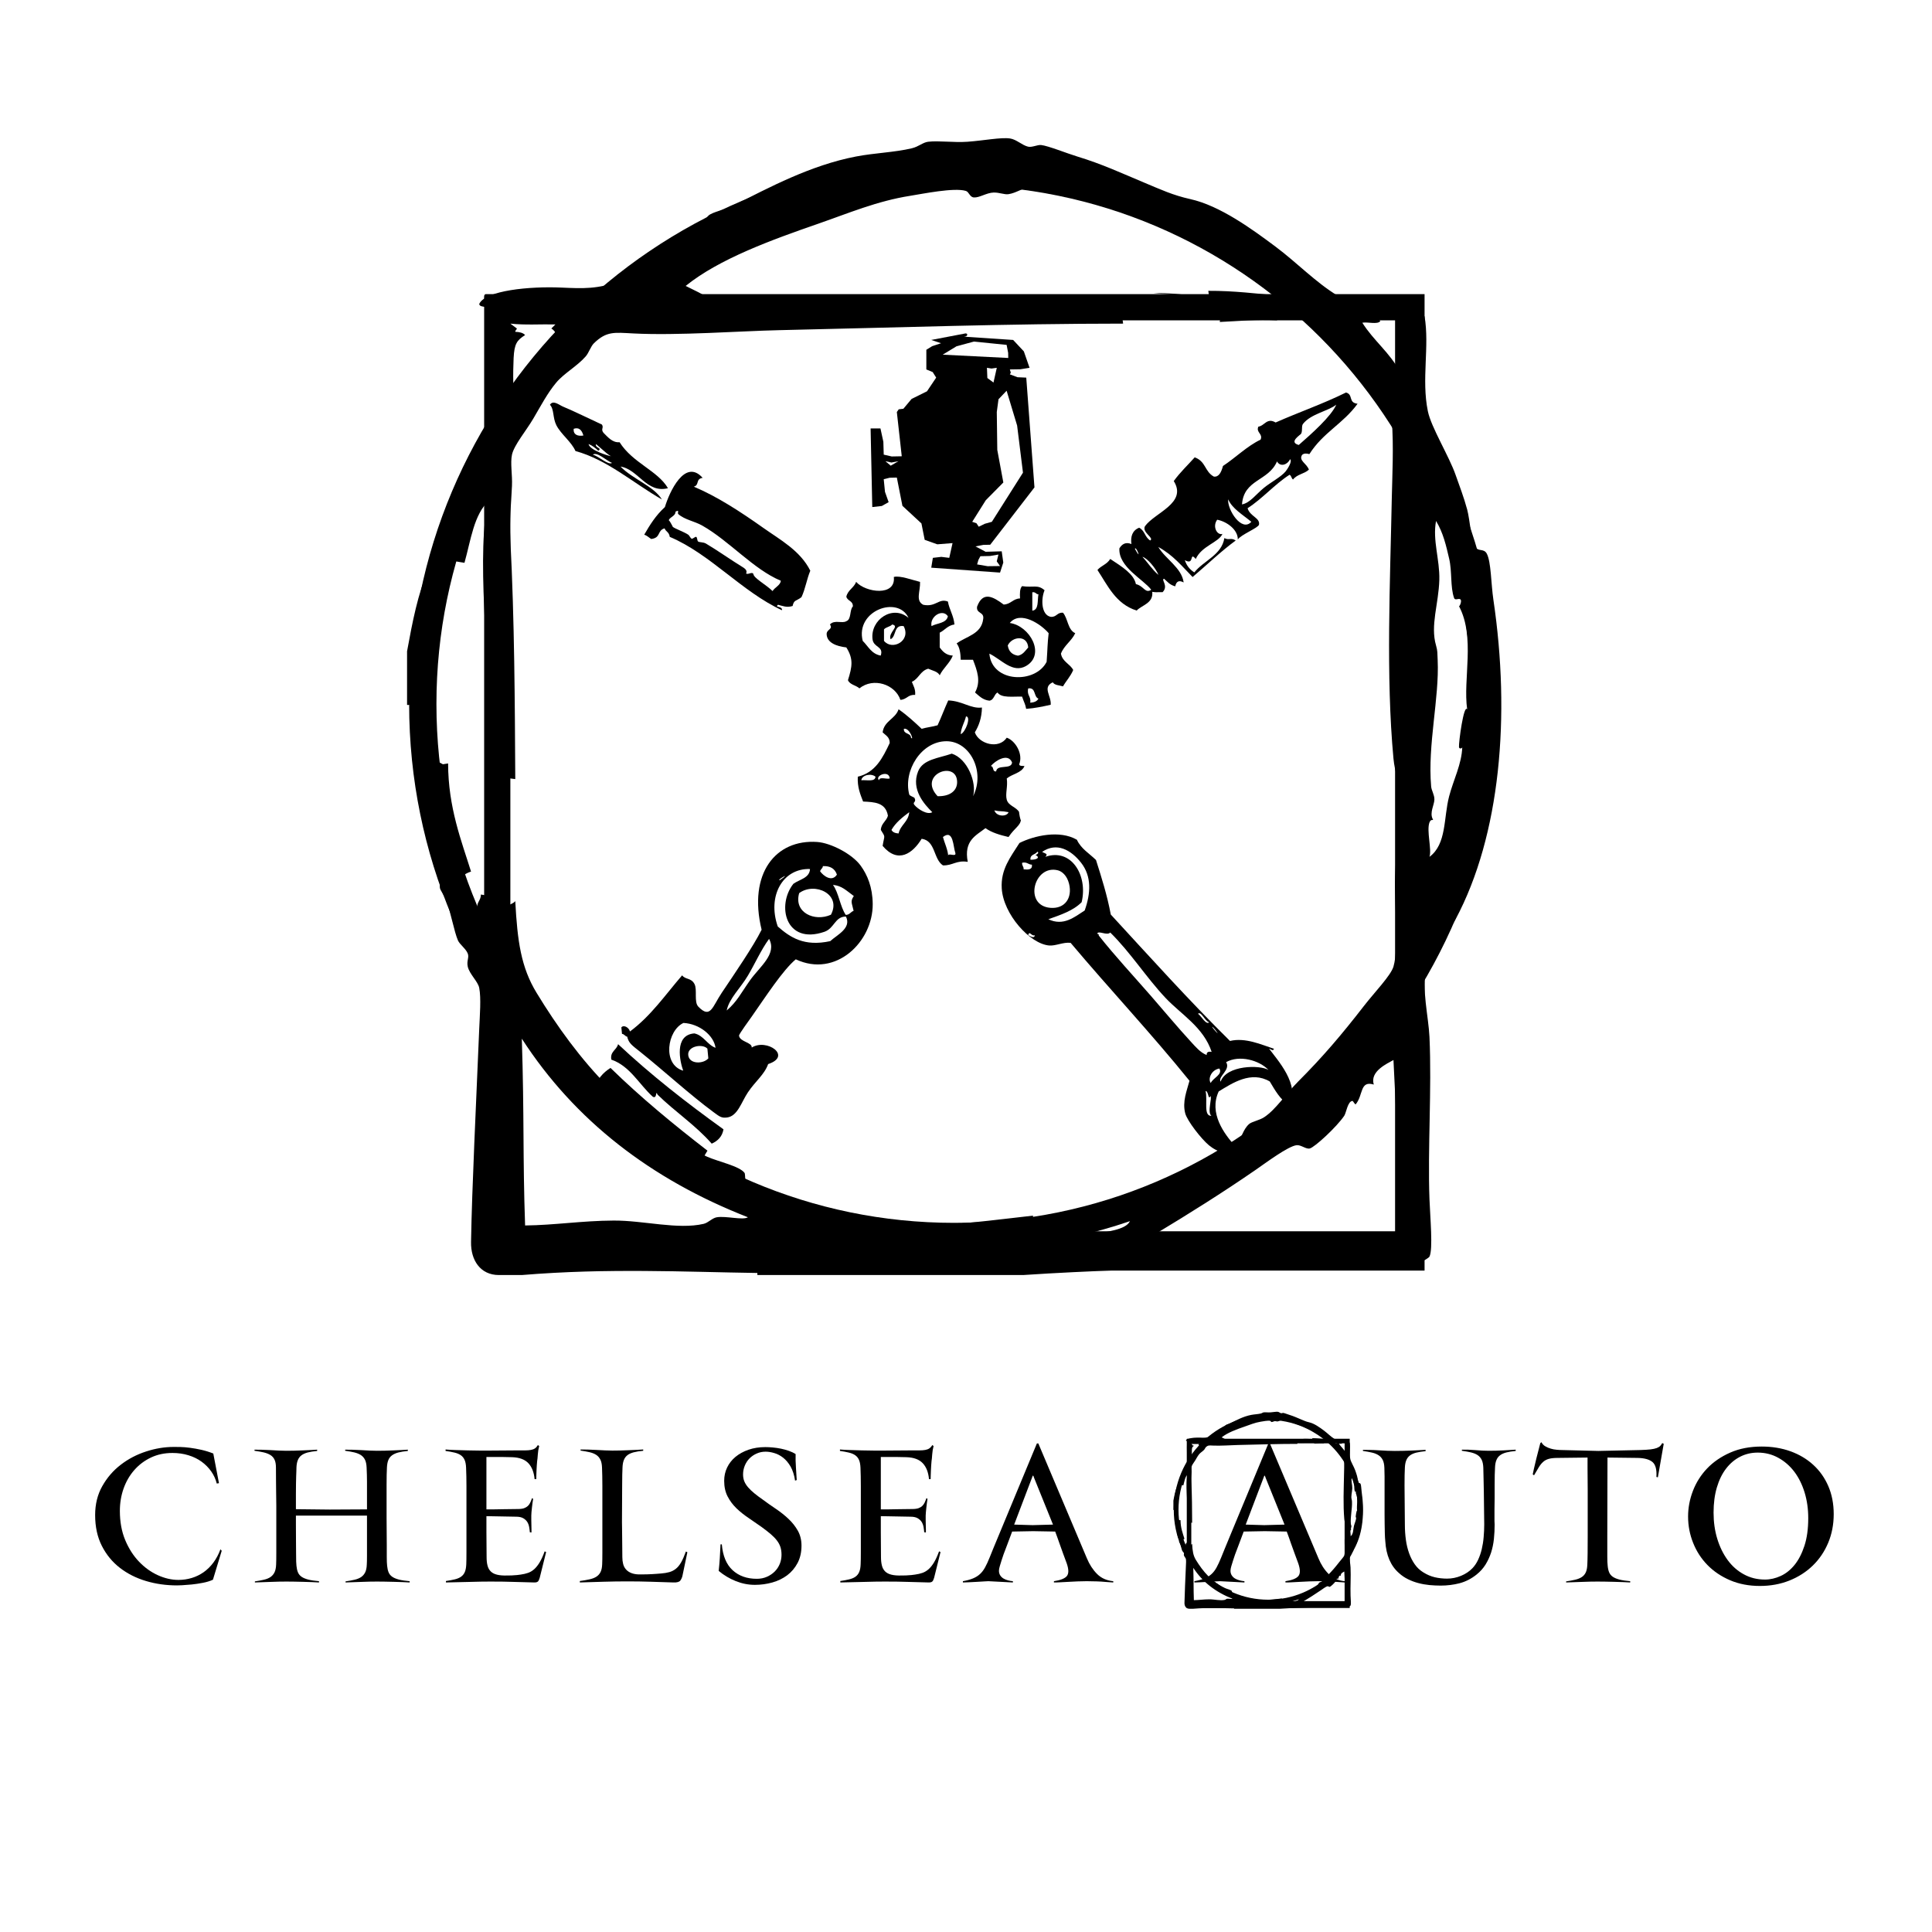 <?xml version="1.0" encoding="UTF-8"?> <svg xmlns="http://www.w3.org/2000/svg" width="1134" height="1134" viewBox="0 0 1134 1134" fill="none"><g clip-path="url(#clip0_204_99)"><mask id="mask0_204_99" style="mask-type:luminance" maskUnits="userSpaceOnUse" x="0" y="0" width="1134" height="1134"><path d="M0 -1.37973e-05H1133.85V1133.85H0V-1.37973e-05Z" fill="white"></path></mask><g mask="url(#mask0_204_99)"><path fill-rule="evenodd" clip-rule="evenodd" d="M518.871 369.423V376.165C523.675 382.062 534.95 376.187 530.402 367.501C524.366 366.586 526.252 373.602 522.718 375.198C521.211 371.219 528.394 367.529 523.675 366.538C522.5 367.926 520.018 368.007 518.871 369.423ZM546.755 367.501C550.052 365.667 555.454 365.931 556.371 361.734C553.274 357.035 545.599 361.819 546.755 367.501ZM506.374 376.165C509.615 379.334 511.51 383.834 516.948 384.81C518.814 379.201 512.76 380.247 512.134 375.198C510.732 363.829 523.959 354.69 533.282 362.691C527.086 349.309 501.911 358.427 506.374 376.165ZM540.028 341.543C540.255 347.134 537.195 352.625 541.952 354.998C549.446 356.462 550.886 351.005 556.371 353.074C557.252 357.973 559.754 361.246 560.219 366.538C556.267 367.069 554.591 369.887 551.568 371.351V380.006C553.311 382.427 555.311 384.597 559.262 384.81C557.395 389.363 553.672 392.045 551.568 396.355C550.327 394.062 547.247 393.613 544.832 392.507C540.236 393.678 539.232 398.449 535.224 400.202C536.067 402.547 537.451 404.37 537.148 407.895C532.931 407.53 532.202 410.643 528.488 410.775C525.427 401.679 512.627 397.426 504.442 404.039C502.452 402.197 498.86 401.946 497.714 399.239C500.215 391.229 501.03 386.805 496.758 380.006C490.892 379.347 485.416 377.221 485.207 372.309C485.094 369.267 489.148 369.494 487.14 366.538C489.822 363.587 494.284 366.154 496.758 364.615C499.836 363.534 498.548 358.077 500.594 355.959C500.764 352.582 497.354 352.805 496.758 350.199C497.658 346.29 501.22 345.039 502.518 341.543C508.042 347.815 525.939 350.237 524.631 338.654C528.203 337.665 535.443 340.441 540.028 341.543Z" fill="black"></path><path fill-rule="evenodd" clip-rule="evenodd" d="M604.712 412.467C606.948 412.301 608.72 411.676 609.516 410.065C606.578 409.004 608.208 403.367 603.518 404.068C602.562 408.223 605.308 408.677 604.712 412.467ZM591.514 378.856C592.044 382.319 594.043 384.328 597.53 384.853C600.515 384.237 601.784 381.931 603.518 380.053C602.998 372.475 593.939 373.555 591.514 378.856ZM614.328 388.459C614.907 380.457 614.764 378.093 615.514 371.655C611.164 366.467 598.904 358.135 592.707 365.657C604.531 367.368 613.827 384.176 602.315 390.86C594.384 395.475 587.742 386.989 580.712 383.655C582.172 400.86 607.8 401.452 614.328 388.459ZM605.915 358.447C609.838 357.973 608.834 352.568 609.516 348.844C607.98 348.783 607.867 347.309 605.915 347.641V358.447ZM599.908 344.041C606.578 345.049 609.023 342.88 613.116 346.447C610.899 351.668 611.183 361 616.716 362.048C620.24 362.36 620.411 359.332 623.936 359.645C626.883 363.08 626.684 369.703 631.118 371.655C628.959 376.273 624.619 378.761 622.724 383.655C623.558 388.431 628.011 389.585 629.924 393.263C628.407 396.943 625.831 399.572 623.936 402.864C621.786 402.201 618.952 402.244 617.919 400.467C611.619 403.495 617.19 408.375 616.716 413.665C612.13 414.684 607.544 415.693 602.315 416.072C601.671 412.808 601.358 413.083 599.908 408.872C594.432 408.748 587.742 409.833 585.507 406.465C583.404 407.549 583.526 410.88 580.712 411.264C576.752 410.819 574.706 408.459 572.299 406.465C575.899 399.945 573.587 393.764 571.106 387.255H563.904C563.81 383.361 563.288 379.875 561.498 377.661C567.259 373.403 576.108 372.256 577.103 363.245C577.756 358.996 572.858 360.3 573.512 356.045C576.962 346.741 583.023 350.319 589.107 354.847C593.351 354.676 594.488 351.412 598.714 351.251C598.554 348.291 598.544 345.467 599.908 344.041Z" fill="black"></path><path fill-rule="evenodd" clip-rule="evenodd" d="M556.571 502.737C555.832 499.909 561.479 503.487 560.75 500.653C559.414 497.104 559.716 486.449 553.463 491.287C554.164 494.157 556.543 499.199 556.571 502.737ZM523.258 487.117C523.94 488.525 525.484 489.06 527.427 489.208C528.564 484.096 533.168 482.456 533.68 476.715C529.719 479.685 525.796 482.712 523.258 487.117ZM591.968 476.715C587.42 475.805 587.346 476.479 583.64 475.672C584.995 479.571 591.116 479.425 591.968 476.715ZM505.559 457.979C508.704 457.652 513.651 459.129 513.887 455.889C511.434 453.748 505.9 454.815 505.559 457.979ZM515.982 457.979C516.114 455.676 520.387 457.533 522.226 456.932C521.884 451.612 513.1 455.449 515.982 457.979ZM561.792 459.016C561.678 445.879 538.342 454.511 550.327 467.335C557.708 467.52 561.82 464.043 561.792 459.016ZM581.556 449.641C583.526 449.764 582.286 453.085 584.691 452.772C585.184 448.395 593.579 451.939 594.052 447.561C591.712 441.653 584.058 446.585 581.556 449.641ZM571.162 467.335C578.43 453.024 569.419 435.055 555.528 435.069C540.691 435.088 530.079 452.403 533.68 466.307C533.888 467.164 536.551 467.884 536.796 468.387C538.124 471.1 535.215 470.675 536.796 472.551C538.835 474.967 544.376 478.52 547.21 476.715C542.53 472.087 534.636 463.412 538.882 452.772C541.734 445.6 550.943 445.069 558.664 442.355C567.874 445.301 573.436 459.404 571.162 467.335ZM534.712 432.988C536.722 435.239 533.812 426.911 530.535 427.788C530.27 431.18 534.59 429.987 534.712 432.988ZM563.866 430.904C566.614 430.104 570.252 420.516 566.994 420.492C566.122 424.153 564.227 426.76 563.866 430.904ZM556.571 411.127C564.88 411.401 569.826 416.124 576.354 415.291C576.239 421.425 574.544 425.973 572.184 429.863C574.544 436.652 586.208 440.019 590.926 432.988C596.09 434.789 600.656 442.667 598.222 448.599C598.374 449.825 600.118 449.475 601.33 449.641C599.586 453.791 594.12 454.217 590.926 456.932C591.636 461.669 589.96 465.932 590.926 469.424C591.94 473.052 596.63 473.688 598.222 476.715C597.908 476.127 599.112 482.987 599.264 480.875C599.018 484.716 595.778 485.601 591.968 491.287C586.9 490.107 582.058 488.709 578.439 486.085C572.772 490.477 565.628 493.391 568.026 505.873C561.384 504.779 559.186 508.124 553.463 507.943C547.788 504.235 549.219 493.432 540.975 492.329C535.812 500.791 527.171 507.257 518.066 496.497C519.079 489.936 519.96 491.869 517.004 487.117C517.251 483.191 520.283 482.059 521.174 478.795C519.847 470.959 513.215 470.793 506.602 470.467C504.954 466.208 503.182 462.091 503.484 455.889C513.878 453.445 518.094 444.828 522.226 436.111C522.263 432.592 519.791 431.592 518.066 429.863C518.918 423.088 525.514 422.06 527.427 416.332C532.344 419.739 536.683 423.728 540.975 427.788C543.912 426.907 547.39 426.575 550.327 425.704C552.535 420.971 554.392 415.887 556.571 411.127Z" fill="black"></path><path fill-rule="evenodd" clip-rule="evenodd" d="M599.965 506.39C599.699 508.203 600.989 508.544 600.818 510.264C603.547 510.544 606.047 510.544 605.698 507.522C603.433 507.479 602.922 505.783 599.965 506.39ZM604.826 504.618C608.255 504.736 610.937 503.462 607.791 501.808C608.851 501.614 610.151 500.298 608.815 499.918C607.781 501.804 604.531 501.306 604.826 504.618ZM621.007 510.858C606.901 507.176 600.571 531.535 616.507 532.858C625.054 533.568 629.545 527.044 627.498 518.75C626.286 513.823 623.273 511.459 621.007 510.858ZM636.669 534.416C640.27 524.259 640.781 514.367 634.595 506.446C628.693 498.9 620.287 494.139 611.695 500.008C613.201 501.012 615.542 501.023 613.533 502.94C628.693 497.568 638.669 513.708 634.879 529.546C629.942 534.563 622.571 536.983 615.333 539.556C624.201 543.752 630.587 538.324 636.669 534.416ZM703.182 595.044C705.154 596.37 707.863 601.791 709.767 600.047C707.143 599.364 705.077 593.33 703.182 595.044ZM684.214 585.835C672.702 573.623 663.654 559.135 651.677 547.354C649.678 549.419 644.666 545.847 643.955 548.087C644.543 548.168 645.103 548.267 644.893 549.083C654.671 561.428 665.265 572.759 675.593 584.612C683.389 593.584 691.405 603.202 698.853 611.284C701.447 614.088 704.442 617.784 708.251 619.262C708.175 617.536 709.255 617.035 711.189 617.423C706.433 602.927 693.234 595.404 684.214 585.835ZM707.617 640.41C708.925 645.752 706.205 655.227 711.047 654.934C708.375 652.991 711.757 643.896 710.421 643.375C709.217 646.198 709.313 640.182 707.617 640.41ZM711.605 603.003C712.059 603.703 715.585 607.807 714.401 605.978C712.866 603.552 710.981 602.018 711.605 603.003ZM715.709 627.172C711.047 627.959 708.849 633.171 710.658 635.682C711.946 632.688 717.869 630.707 715.709 627.172ZM744.549 628.016C739.186 622.331 727.513 619.052 719.667 623.43C722.549 627.922 714.657 631.862 716.446 634.886C719.886 625.118 739.527 624.956 744.549 628.016ZM607.375 548.94C605.554 549.807 604.238 545.966 603.518 548.827C604.097 549.13 607.165 551.328 607.375 548.94ZM721.951 611C730.934 608.82 740.502 613.198 747.789 615.604C747.041 617.3 746.046 615.699 744.918 615.528C749.286 621.592 763.791 637.206 756.439 648.576C751.333 645.299 748.414 639.955 745.297 634.782C734.354 628.376 723.447 635.672 715.319 640.627C709.407 653.39 718.55 665.546 724.945 672.662C722.131 679.426 714.145 676.015 709.567 672.206C705.049 668.454 696.862 657.918 695.687 653.523C693.859 646.626 696.645 640.163 698.179 634.364C675.734 606.594 651.365 580.671 628.407 553.412C624.087 552.882 619.758 555.27 615.845 554.967C604.55 554.056 588.881 536.614 587.979 521.431C587.317 510.298 593.03 503.258 598.374 494.798C606.947 490.496 622.002 487.019 632.103 492.907C634.471 498.17 639.437 500.966 643.302 504.783C646.57 515.092 649.849 525.406 651.982 536.79C675.023 561.788 697.734 587.104 721.951 611Z" fill="black"></path><path fill-rule="evenodd" clip-rule="evenodd" d="M679.979 337.465C678.472 333.647 673.403 327.541 670.562 326.835C673.802 330.331 676.16 334.229 679.979 337.465ZM666.146 322.135C670.618 330.293 666.714 320.003 666.146 322.135ZM734.476 306.271C729.438 302.105 723.203 298.5 720.882 293.076C720.266 299.097 728.84 312.599 734.476 306.271ZM749.542 270.835C744.576 282.507 730.052 281.237 729.002 296.065C733.672 295.227 737.176 290.177 741.774 286.411C745.903 283.019 751.75 280.072 754.544 276.767C755.606 275.5 758.788 270.597 757.187 269.547C755.899 272.577 751.598 274.435 749.542 270.835ZM764.826 248.781C763.763 250.132 764.654 252.567 763.734 254.533C763.432 255.201 756.051 259.531 762.323 261.18C769.968 254.509 781.406 244.32 784.342 237.517C779.634 241.312 769.496 242.851 764.826 248.781ZM718.655 315.829C721.344 317.317 722.444 315.38 725.315 317.247C716.542 323.665 708.451 331.539 700.007 338.688C693.896 332.524 688.732 325.92 679.864 321.036C684.148 328.293 693.584 333.173 694.75 341.867C692.067 340.407 690.43 341.175 689.804 344.155C686.402 343.24 685.162 341.307 683.247 339.696C681.239 340.193 686.07 343.832 682.403 347.575C678.823 347.493 678.946 347.807 676.322 347.389C677.012 354.117 670.362 355.069 667.159 358.367C654.842 354.505 650.106 343.533 644.155 334.548C646.43 331.923 649.678 331.331 651.659 328.08C658.935 332.851 665.539 337.005 666.724 342.843C671.499 343.984 672.115 348.555 675.734 346.163C671.111 340.013 656.387 332.851 657.031 321.86C658.594 319.312 660.735 317.976 664.099 319.331C663.483 314.925 664.648 311.325 668.656 309.737C672.106 311.637 671.888 315.237 675.11 317.237C677.676 315.755 670.2 312.547 672.01 308.923C677.704 300.864 697.062 295.379 688.951 282.365C692.76 277.088 697.138 273.065 701.25 268.437C707.891 270.859 707.01 276.761 712.467 279.736C715.386 280.115 716.826 277.264 717.831 273.511C725.286 268.604 731.928 261.861 739.906 258.057C741.47 254.595 737.055 253.884 738.608 250.416C742.179 250.019 743.572 244.949 748.736 247.987C762.408 241.932 776.62 237.033 790.036 230.392C794.49 231.572 791.164 236.361 796.831 236.981C788.303 248.772 776.63 253.795 768.548 266.548C766.815 266.049 765.307 266.027 764.266 267.021C762.106 270.356 767.012 272.019 768.264 275.667C765.468 278.263 761.471 278.239 758.951 281.46C757.898 280.708 758.118 279.352 756.923 278.66C748.226 284.18 740.967 292.744 732.279 298.297C733.643 303.124 739.707 303.911 738.978 307.928C738.646 309.832 728.215 313.864 726.547 316.677C726.604 310.789 720.008 306.104 714.428 305.052C711.396 309.231 714.57 314.433 717.527 313.361C715.356 318.427 705.304 320.396 701.855 328.095C697.839 323.4 701.419 332.112 695.451 328.805C696.36 331.629 698.047 334.103 701.012 335.977C706.479 329.065 717.072 325.816 718.655 315.829Z" fill="black"></path><path fill-rule="evenodd" clip-rule="evenodd" d="M568.224 314.773L567.789 317.449L565.344 320.544L565.647 317.711L568.224 314.773Z" fill="black"></path><path fill-rule="evenodd" clip-rule="evenodd" d="M575.444 326.47L574.279 328.663L573.521 331.278L579.689 332.335L586.984 332.241L585.052 329.493L586.036 325.509L581.091 326.347L575.444 326.47ZM527.36 270.697L523.249 271.483L519.676 270.697L522.821 273.331L527.36 270.697ZM582.172 306.279L600.439 277.434L597.009 249.777L590.841 229.345L586.076 234.347L585.071 241.847L585.364 264.079L588.916 283.199L578.628 293.593L570.651 306.279L573.151 307.133L574.487 309.165L578.04 307.43L582.172 306.279ZM583.139 224.537L585.071 215.882L581.964 216.322L579.292 215.882L579.537 221.883L583.139 224.537ZM591.799 210.115L591.741 207.089L590.841 202.422L571.597 200.494L561.393 203.275L553.331 208.178L591.799 210.115ZM566.784 195.686L567.561 195.885L567.76 196.653L567.069 197.401L565.837 197.609L594.679 199.537L600.951 206.241L604.305 215.882L598.923 216.747L592.745 216.847L593.295 218.757L592.745 219.729L597.237 221.419L602.371 221.651L607.185 286.083L581.215 319.738L577.188 319.823L572.564 320.709L578.533 323.869L587.961 323.594L588.889 330.203L586.984 336.086L546.604 333.202L547.551 327.431L552.507 326.859L557.177 327.431L559.1 318.781L550.167 319.491L542.756 316.854L540.843 307.237L529.681 296.895L526.404 280.314L522.177 280.418L518.709 281.275L519.449 288.699L521.589 294.735L517.592 296.994L511.983 297.619L511.007 251.463H516.787L518.492 259.299L518.709 266.851L523.4 267.926L529.293 267.811L526.404 241.847L527.521 240.25L530.241 239.923L535.063 234.158L544.112 229.671L549.493 221.651L547.456 218.393L543.723 216.847V205.303L547.153 203.186L552.373 201.457L546.604 199.537L566.784 195.686Z" fill="black"></path><path fill-rule="evenodd" clip-rule="evenodd" d="M348.829 638.391C350.695 633.455 353.859 629.618 358.341 626.822C376.229 644.312 395.51 660.144 415.246 675.39C412.83 679.264 410.926 683.576 406.614 685.888C395.378 672.434 379.763 664.306 368.422 650.974C366.319 650.31 364.026 649.903 362.397 648.662C360.103 642.512 353.963 641.072 348.829 638.391Z" fill="black"></path><path fill-rule="evenodd" clip-rule="evenodd" d="M358.824 621.952C357.963 617.14 361.99 616.344 362.775 612.875C382.16 631.03 403.08 647.364 424.655 662.866C423.954 666.986 421.443 669.63 417.747 671.278C408.216 660.382 396.174 652.546 385.951 642.494C384.615 639.328 385.912 645.184 383.166 643.744C375.083 636.448 369.806 625.732 358.824 621.952Z" fill="black"></path><path fill-rule="evenodd" clip-rule="evenodd" d="M496.426 537.017C498.832 536.931 499.248 535.226 501.03 534.633C500.016 529.835 498.964 529.195 501.154 525.926C496.559 522.586 494.132 519.897 488.912 519.389C492.351 524.13 493.11 532.131 496.426 537.017ZM491.232 513.367C490.039 509.805 487.272 508.185 483 508.374C482.914 509.767 481.588 510.151 481.37 511.43C483.388 514.215 488.334 517.858 491.232 513.367ZM487.718 536.907C494.142 524.809 478.158 517.485 469.082 524.226C465.756 535.657 478.12 541.214 487.718 536.907ZM457.712 516.641C465.614 511.109 455.324 516.863 457.712 516.641ZM456.518 543.814C463.851 550.234 471.962 555.725 487.311 552.407C491.252 548.746 499.979 544.81 496.52 537.973C489.983 537.983 489.812 544.909 483.862 546.937C461.038 554.749 455.703 531.407 465.671 518.763C469.252 516.143 475.174 515.434 475.439 510.075C459.436 509.535 450.246 525.963 456.518 543.814ZM440.259 575.355C445.944 567.35 456.206 559.931 451.42 551.082C446.768 557.402 443.254 565.407 439.027 572.571C434.631 580.037 427.98 585.986 426.54 593.121C432.718 587.787 434.831 583.011 440.259 575.355ZM403.99 619.489C404.73 624.777 412.878 624.549 415.758 621.214C415.578 619.318 415.388 617.395 415.208 615.49C412.128 612.337 403.175 614.183 403.99 619.489ZM401.015 628.453C399.102 623.203 395.519 607.438 407.571 606.566C413.048 607.759 415.038 613.179 419.983 615.017C419.046 607.815 410.547 600.881 401.167 600.426C391.664 604.766 388.547 624.833 401.015 628.453ZM364.708 603.031C366.072 601.354 369.142 603.041 369.767 605.429C382.16 596.238 390.592 583.807 400.38 572.485C402.323 575.09 405.658 573.821 407.628 577.573C409.41 580.946 407.192 588.09 409.902 590.875C417.027 598.246 418.136 590.933 423.603 582.774C430.918 571.869 442.231 555.421 447.034 545.71C438.999 512.719 455.23 492.481 479.692 494.205C487.576 494.759 500.176 501.187 505.199 508.138C509.083 513.519 512.154 520.639 512.248 530.639C512.399 552.769 490.608 574.143 467.092 563.077C459.531 569.35 449.374 585.058 441.358 596.503C439.918 598.587 433.683 607.019 433.779 607.873C434.224 611.587 441.528 611.739 441.226 614.865C450.018 609.333 465.168 619.85 450.871 624.569C448.616 630.858 443.358 634.602 438.971 641.195C435.143 646.927 432.983 655.038 426.871 655.901C423.47 656.365 422.447 655.455 418.846 652.811C404.919 642.55 390.063 628.831 375.775 617.395C370.752 613.387 369.047 612.317 368.138 608.479C366.85 608.271 366.47 606.945 365.087 606.85C364.954 605.579 364.831 604.293 364.708 603.031Z" fill="black"></path><path fill-rule="evenodd" clip-rule="evenodd" d="M392.583 306.014C392.128 303.745 395.019 309.33 394.904 309.231C395.947 310.239 401.583 312.21 404.009 313.873C404.672 314.327 405.221 315.853 405.98 316.199C406.568 316.459 408.092 314.825 408.661 315.125C409.296 315.47 409.164 317.337 409.732 317.81C410.489 318.435 412.725 318.09 414.375 319.061C420.628 322.723 429.611 329.042 435.256 332.462C436.887 333.458 438.923 334.689 437.928 336.566C438.972 337.589 441.424 335.329 442.211 336.925C442.315 339.279 449.648 343.174 453.468 346.93C454.717 344.755 458.129 343.501 458.3 340.866C442.335 334.225 428.037 317.469 412.224 308.511C407.515 305.853 401.868 305.09 398.116 301.731C397.396 301.063 399.159 298.937 396.515 300.301C396.563 303.242 392.109 303.687 392.583 306.014ZM412.423 280.479C408.121 281.11 410.689 284.677 407.24 285.662C420.704 291.305 434.556 300.291 447.944 309.785C457.759 316.743 469.688 323.13 475.609 334.978C473.516 339.986 472.739 345.575 470.427 350.513C467.309 352.961 466.031 351.919 465.235 355.685C461.815 356.789 459.351 355.647 456.669 354.965C454.348 356.793 459.284 355.481 459 358.186C435.513 347.375 416.923 325.167 393.123 315.119C392.677 312.139 390.905 312.238 390.081 310.117C385.591 311.391 388.073 315.669 382.227 316.365C380.863 315.535 379.679 314.257 378.124 313.863C381.412 308.122 384.947 302.489 390.271 297.619C392.887 288.837 402.02 268.789 412.423 280.479Z" fill="black"></path><path fill-rule="evenodd" clip-rule="evenodd" d="M359.213 271.706C355.84 270.333 350.317 264.902 347.957 266.889C351.529 267.811 357.053 273.235 359.213 271.706ZM358.682 267.783C355.973 266.631 348.848 259.179 349.748 260.99C349.568 263.003 353.613 262.909 351.178 264.562C349.416 262.927 347.578 261.445 345.456 260.634C346.101 264.182 356.693 267.481 358.682 267.783ZM342.424 255.631C341.457 252.155 339.62 250.677 336.712 251.701C336.417 255.163 339.089 256.178 342.424 255.631ZM364.216 273.857C371.417 281.261 383.857 285.415 388.49 293.151C371.654 283.515 356.55 269.863 337.781 264.742C335.337 259.214 329.236 254.879 326.545 249.559C324.337 245.191 325.322 240.202 322.792 237.593C324.63 234.566 328.25 237.743 330.466 238.667C337.261 241.482 346.118 245.911 353.32 249.209C354.552 251.217 352.466 251.799 354.22 254.035C356.977 256.793 359.582 259.929 363.676 259.569C371.322 271.739 386.074 276.254 392.061 286.543C379.574 289.774 374.618 275.443 364.216 273.857Z" fill="black"></path><path d="M287.603 466.682L289.46 422.183C287.964 436.732 287.716 451.683 287.603 466.682ZM248.776 442.65C247.464 432.387 247.625 422.615 243.664 412.567L248.776 442.65ZM716.428 184.246L658.641 185.709C668.352 188.172 709.399 185.411 716.428 184.246ZM709.7 174.079L702.661 173.667C705.001 173.862 707.352 174.018 709.7 174.079ZM677.013 172.155L702.661 173.667C694.029 172.951 685.445 171.691 677.013 172.155ZM260.088 324.054C258.44 328.394 256.185 332.519 255.313 337.072L260.088 324.054ZM678.453 724.108C697.517 712.626 717.631 700.043 737.101 686.598C742.844 682.648 756.164 672.643 761.148 672.168C763.687 671.94 766.653 674.699 768.843 674.083C771.779 673.287 784.608 661.462 789.041 654.868C790.169 653.182 791.041 646.312 793.855 646.199C794.224 646.199 795.371 648.615 795.779 648.131C800.249 642.731 798.08 634.08 806.352 636.592C803.936 628.736 814.301 624.266 817.903 622.17C819.74 658.743 821.379 691.886 822.696 725.066C774.896 724.47 724.661 726.288 678.453 724.108ZM420.723 714.483C418.013 714.938 415.767 717.686 413.039 718.339C397.869 721.891 377.688 716.302 360.141 716.415C341.571 716.51 325.379 719.126 308.211 719.296C306.799 679 307.765 655.408 306.287 609.654C337.383 657.748 382.084 692.216 438.999 714.483C435.996 716.359 426.095 713.574 420.723 714.483ZM839.04 482.722C840.035 480.102 841.703 482.154 840.972 480.803C838.945 477.014 841.911 472.399 841.929 469.264C841.949 466.364 840.224 464.08 840.016 461.575C837.875 437.15 844.867 409.752 843.852 387.52C843.653 383.214 843.835 382.1 842.896 378.87C839.437 367.083 844.421 354.42 844.82 340.403C845.151 328.394 840.744 317.175 842.896 305.782C847.169 312.818 848.817 320.35 850.589 327.9C852.391 335.595 851.177 344.43 853.479 350.976C854.104 352.782 856.379 350.782 857.307 351.938C858.16 352.962 856.607 356.244 856.359 355.784C866.052 374.071 858.625 398.422 861.164 416.371C859.192 413.064 856.151 435.623 856.359 438.486C856.445 439.731 858.255 439.432 858.284 438.486C858.008 448.328 853.091 457.784 850.589 467.335C847.236 480.126 849.205 495.408 839.04 502.927C840.499 498.512 837.201 487.606 839.04 482.722ZM854.416 539.466C880.625 490.298 886.716 420.36 876.541 351.938C875.148 342.468 875.224 329.824 872.703 325.015C871.008 321.762 867.9 323.883 865.976 321.168C863.428 317.602 862.877 305.436 861.164 299.05C859.231 291.859 856.483 284.748 854.416 278.855C850.589 267.798 840.035 250.858 838.092 241.368C834.227 222.523 839.172 203.446 836.16 185.619H833.752C834.293 170.398 815.589 174.975 805.869 174.534L831.393 184.654C830.627 185.482 829.688 186.168 827.509 185.582L827.035 189.907L822.696 189.423C822.573 199.239 821.115 207.714 821.729 218.274C815.903 207.118 806.153 199.864 799.625 189.423C802.856 188.812 808.551 190.659 810.199 188.458L807.461 185.051L808.265 180.764C804.817 179.096 800.828 177.954 795.779 177.878C795.172 180.494 796.991 185.51 794.812 186.534C790.776 188.287 781.624 187.803 777.503 186.534C784.465 198.386 799.672 206.407 806.352 219.231C810.009 226.27 816.235 239.166 816.925 247.119C818.148 261.01 817.133 281.379 816.925 292.319C815.968 341.264 813.401 397.043 817.903 445.222C818.623 453.099 821.503 460.334 821.729 467.335C822.136 479.923 819.531 496.379 818.849 514.458C818.271 529.746 821.275 555.8 817.903 567.35C816.339 572.628 806.769 582.443 800.581 590.431C787.46 607.371 776.241 620.532 762.105 634.667C754.497 642.295 748.869 651.287 741.915 655.816C739.395 657.474 734.752 658.412 733.273 659.671C729.588 662.77 728.792 668.142 726.528 670.255C722.539 673.97 714.893 676.83 709.217 679.872C691.519 689.356 673.829 699.911 654.407 705.823C657.003 706.723 660.479 708.002 662.109 710.636C670.959 724.99 637.675 722.839 619.787 727.956C613.333 729.794 609.761 735.043 606.332 729.87C603.053 724.943 593.181 734.568 592.868 734.683C582.996 738.32 547.324 740.311 543.817 733.726C537.679 722.139 551.663 730.59 556.315 730.826C560.436 731.044 567.693 727.652 576.505 726.988C594.28 725.626 599.112 728.032 607.279 722.176L606.312 718.426C615.779 717.336 624.973 714.775 634.169 712.531L606.309 718.416L606.18 717.912L606.332 713.526C570.84 717.534 537.811 722.555 503.427 716.415C494.141 714.748 480.621 709.935 469.764 706.79C458.564 703.54 441.699 700.062 438.023 696.207C437.483 695.628 437.416 689.015 437.075 688.522C434.291 684.448 421.367 681.795 414.963 678.896C370.032 658.676 339.127 622.464 314.947 582.738C305.871 567.834 303.691 552.655 302.44 528.887C301.124 530.976 295.183 531.93 291.867 534.654C293.325 529.035 288.048 530.139 288.019 525.998L285.195 525.528C287.519 506.368 287.453 486.487 287.603 466.682L285.16 525.523L285.139 525.519L282.249 525.042C282.316 528.959 279.113 529.594 280.327 534.654C275.304 526.595 262.703 516.072 276.48 511.572C270.947 493.803 263.064 474.11 263.016 448.102L259.975 448.59L257.245 447.144C255.332 448.722 253.873 449.835 252.433 447.144L250.025 449.556L249.941 449.568L248.776 442.65C249.059 444.924 249.436 447.236 249.929 449.57L246.672 450.03C250.765 468.122 249.192 487.995 254.365 505.803C255.247 508.868 258.108 511.268 259.179 514.458C259.975 516.898 257.729 518.688 258.203 521.19C258.507 522.752 260.552 525.183 262.049 528.887C264.352 534.596 266.607 546.998 268.787 551.972C269.867 554.418 273.409 556.795 274.547 559.656C275.495 562.054 273.789 563.987 274.547 567.35C275.551 571.794 280.553 576.076 281.284 579.858C282.467 585.931 281.615 595.916 281.284 603.894C279.473 648.102 277.039 696.14 276.48 729.036C276.291 739.628 281.917 748.392 292.824 748.392H306.287C357.432 744.196 400.996 746.564 444.532 747.18V748.392H600.552C639.995 745.768 677.895 744.83 717.868 743.475C729.825 743.048 739.755 741.239 747.693 740.519C754.071 739.923 760.22 741.58 766.928 741.447C783.489 741.106 803.093 736.444 818.849 741.43C821.028 742.13 822.269 744.347 824.609 744.31C827.945 744.252 838.339 738.986 839.04 737.563C841.189 733.28 839.437 714.444 839.04 703.919C837.932 674.044 840.443 639.614 839.04 608.707C838.519 597.015 834.321 580.018 837.117 568.316C839.248 559.495 849.339 549.04 854.416 539.466ZM749.608 188.025C746.075 181.516 732.071 187.959 732.297 180.327C732.507 173.535 745.941 178.28 751.531 173.596C737.688 172.378 724.377 170.625 709.217 170.709L709.7 174.079L710.185 177.438C709.047 178.74 708.564 179.555 712.097 182.251L716.428 184.246L715.964 188.983C728.073 188.471 737.727 187.305 749.608 188.025ZM326.004 190.423L323.607 192.83C327.321 195.06 325.351 197.68 330.333 197.643C322.555 213.384 306.515 227.047 302.44 238.028C301.095 231.519 301.037 219.169 301.473 210.14C301.891 201.76 303.397 199.736 308.211 196.671C307.025 195.298 304.904 194.858 302.44 194.754C302.44 193.791 303.217 193.611 303.407 192.83L299.56 189.95C308.333 190.902 317.184 190.228 326.004 190.423ZM292.824 462.096C292.255 459.528 293.127 450.579 294.747 456.32L302.44 457.287C302.193 412.652 302.004 364.582 299.56 316.886C298.916 304.436 300.005 296.71 300.508 285.147C300.801 278.704 299.447 271.82 300.508 266.879C301.74 261.223 308.836 252.823 313.015 245.722C317.439 238.242 321.267 230.799 326.487 224.566C331.035 219.116 338.871 214.872 343.797 209.178C345.655 207.032 346.744 203.29 348.601 201.486C356.02 194.26 360.633 195.151 371.681 195.714C397.756 197.064 434.271 194.303 457.257 193.796C528.015 192.228 591.475 189.983 659.22 189.95L658.641 185.709L662.109 183.212C660.556 179.83 659.287 178.902 656.331 177.438C649.651 174.151 620.629 176.267 602.476 175.519C544.908 173.151 483.425 179.75 432.263 173.596C434.157 183.303 409.012 184.038 399.575 177.438C406.227 177.684 412.139 177.187 416.876 175.519C412.469 172.548 407.344 170.308 402.456 167.83C422.105 151.946 452.927 140.784 480.337 131.287C498.008 125.16 514.788 117.994 534.201 114.938C541.657 113.759 560 109.974 566.899 112.052C568.841 112.64 569.133 115.763 571.711 115.895C574.971 116.075 579.083 113.114 583.251 113.01C586.539 112.934 589.563 114.322 591.903 113.976C596.687 113.262 600.192 110.187 604.399 110.135C623.671 109.85 645.519 119.747 660.167 124.559C672.579 128.619 684.08 133.419 692.873 138.018C696.54 139.936 700.207 141.15 703.465 142.822C710.345 146.379 715.66 151.236 721.724 154.363C725.153 156.139 732.98 159.398 737.101 160.132C737.888 160.274 742.577 158.75 743.848 159.171C749.816 161.17 753.852 170.086 761.148 172.639C769.808 175.66 775.285 173.283 785.195 173.596C772.159 165.69 761.404 154.287 748.651 144.746C734.941 134.498 716.077 120.727 698.643 116.862C688.459 114.598 681.361 111.276 671.716 107.244C658.177 101.579 646.921 96.296 632.293 91.858C626.304 90.043 615.408 85.623 611.135 85.126C608.928 84.871 605.801 86.647 603.432 86.088C599.889 85.239 596.611 81.828 592.868 81.279C587.459 80.498 577.5 82.511 567.864 83.203C559.773 83.78 551.047 82.459 544.775 83.203C541.677 83.567 539.28 86.068 535.168 87.044C525.02 89.46 513.489 89.744 502.469 91.858C475.893 96.95 451.62 109.931 430.34 120.704C425.631 123.091 418.487 124.308 415.909 126.479C413.787 128.283 413.2 132.978 411.105 135.128C405.524 140.851 394.876 143.343 386.103 148.592C376.675 154.244 371.548 162.211 363.988 164.94C350.648 169.764 342.433 169.366 329.367 168.792C311.024 167.978 284.931 170.432 281.284 178.408C281.596 180.659 285.48 179.342 286.087 181.294C284.097 194.01 285.139 209.302 285.139 223.603C285.139 238.375 287.187 253.918 284.173 265.918C282.079 274.222 274.433 284.326 269.743 292.839C264.361 302.627 258.961 311.762 256.28 321.69L260.6 322.656L263.983 325.546C266.512 325.248 266.456 327.546 266.863 329.383L269.743 329.872L272.624 330.346C276.365 317.08 278.128 301.87 287.053 293.806C282.999 305.47 283.083 332.866 284.173 356.306C285.519 385.412 286.779 407.412 287.053 424.586L289.46 422.183L289.933 425.551C295.391 434.984 288.881 451.863 292.824 462.096ZM247.629 412.992C250.575 405.384 247.771 398.52 249.552 389.97C254.024 389.126 248.899 393.139 251.476 392.859C259.501 390.15 252.565 370.579 251.476 387.09C247.383 382.442 253.38 379.77 254.365 374.587C255.076 370.798 252.66 365.454 253.4 361.18C254.792 353.136 262.268 345.586 260.127 337.195H255.313L251.448 334.259C245.289 348.286 242.076 365.042 238.927 382.276V413.77H239.94L243.664 412.443L247.629 412.992Z" fill="black"></path><path fill-rule="evenodd" clip-rule="evenodd" d="M299.56 190.906V722.707H818.849V188.026H300.526C299.389 188.187 299.476 189.542 299.56 190.906ZM285.14 172.639H836.16V745.787H284.173V175.519C284.097 174.155 284.012 172.795 285.14 172.639Z" fill="black"></path><path d="M560.086 92.677C383.391 92.677 240.145 236.2 240.145 413.23C240.145 590.269 383.391 733.792 560.086 733.792C736.789 733.792 880.037 590.269 880.037 413.23C880.037 236.2 736.789 92.677 560.086 92.677ZM560.086 108.704C727.683 108.704 864.015 245.314 864.015 413.23C864.015 581.136 727.683 717.761 560.086 717.761C392.517 717.761 256.166 581.136 256.166 413.23C256.166 245.314 392.517 108.704 560.086 108.704Z" fill="black"></path><path d="M124.984 927.227C123.255 928.024 121.27 928.63 119.011 929.056C116.751 929.502 114.571 929.814 112.454 930.032C110.336 930.24 108.494 930.372 106.916 930.459C105.339 930.524 104.334 930.563 103.899 930.563C97.526 930.563 91.454 929.71 85.683 927.984C79.908 926.26 74.802 923.684 70.358 920.246C65.91 916.806 62.38 912.503 59.764 907.331C57.15 902.176 55.843 896.15 55.843 889.271C55.843 882.895 57.239 877.23 60.035 872.294C62.83 867.328 66.426 863.168 70.842 859.767C75.256 856.358 80.198 853.76 85.683 851.979C91.164 850.179 96.594 849.288 101.97 849.288C102.899 849.288 104.211 849.288 105.892 849.326C107.579 849.366 109.474 849.516 111.592 849.8C113.704 850.084 115.927 850.474 118.262 850.994C120.583 851.524 122.9 852.246 125.198 853.154L128.527 870.559L127.239 870.776C126.59 868.199 125.5 865.822 123.96 863.634C122.416 861.444 120.531 859.539 118.31 857.93C116.083 856.318 113.53 855.068 110.62 854.178C107.722 853.278 104.58 852.832 101.216 852.832C96.555 852.832 92.344 853.723 88.582 855.523C84.82 857.304 81.571 859.748 78.851 862.838C76.127 865.926 74.03 869.535 72.556 873.656C71.092 877.788 70.358 882.186 70.358 886.847C70.358 893.232 71.4 898.926 73.475 903.92C75.555 908.903 78.264 913.147 81.599 916.626C84.926 920.102 88.62 922.755 92.671 924.584C96.716 926.412 100.743 927.342 104.764 927.342C107.414 927.342 110 926.962 112.502 926.214C115.016 925.466 117.343 924.328 119.494 922.831C121.644 921.315 123.563 919.439 125.25 917.175C126.931 914.92 128.31 912.314 129.39 909.376L130.138 910.25L124.984 927.227Z" fill="black"></path><path d="M236.316 928.629C234.706 928.553 232.996 928.496 231.21 928.469C229.41 928.431 227.662 928.392 225.938 928.355C224.218 928.325 222.674 928.308 221.323 928.308C220.03 928.308 218.562 928.325 216.907 928.355C215.254 928.392 213.596 928.459 211.904 928.516C210.223 928.592 208.57 928.649 206.963 928.687C205.352 928.715 203.97 928.771 202.823 928.837V928.204C204.832 927.909 206.604 927.588 208.148 927.227C209.687 926.868 210.954 926.347 211.962 925.673C212.962 924.991 213.752 924.081 214.331 922.927C214.903 921.789 215.226 920.245 215.296 918.303C215.363 917.221 215.406 915.555 215.406 913.319V905.833V897.448V889.603H173.688V894.54C173.688 898.775 173.698 902.309 173.74 905.132C173.779 907.956 173.792 910.316 173.792 912.172C173.792 914.039 173.807 915.516 173.844 916.579C173.883 917.657 173.935 918.491 174.007 919.06C174.152 920.557 174.438 921.845 174.868 922.869C175.295 923.912 175.991 924.783 176.967 925.465C177.934 926.148 179.236 926.688 180.89 927.133C182.538 927.549 184.651 927.872 187.238 928.089V928.837C186.091 928.771 184.703 928.707 183.092 928.629C181.482 928.553 179.776 928.496 177.986 928.469C176.195 928.431 174.438 928.392 172.712 928.355C170.998 928.325 169.454 928.308 168.099 928.308C166.806 928.308 165.332 928.325 163.683 928.355C162.035 928.392 160.372 928.459 158.68 928.516C156.999 928.592 155.355 928.649 153.739 928.687C152.124 928.715 150.746 928.771 149.604 928.837V928.204C151.608 927.909 153.384 927.588 154.919 927.227C156.463 926.868 157.732 926.356 158.738 925.673C159.742 924.991 160.528 924.081 161.102 922.944C161.679 921.799 161.998 920.255 162.072 918.34C162.144 916.824 162.178 914.532 162.178 911.415V901.447V891.3V883.889C162.178 882.185 162.163 880.668 162.124 879.38C162.092 878.092 162.072 876.689 162.072 875.136C162.072 873.601 162.054 871.763 162.015 869.659C161.983 867.537 161.968 864.808 161.968 861.425C161.968 859.484 161.694 857.948 161.159 856.803C160.623 855.656 159.818 854.727 158.738 854.053C157.663 853.381 156.336 852.871 154.759 852.491C153.18 852.151 151.395 851.819 149.386 851.544V850.889C150.532 850.889 151.926 850.899 153.574 850.936C155.232 850.975 156.928 851.051 158.68 851.147C160.443 851.268 162.144 851.355 163.788 851.431C165.446 851.505 166.872 851.544 168.099 851.544C169.53 851.544 171.068 851.524 172.712 851.487C174.366 851.448 176.015 851.391 177.663 851.316C179.312 851.251 180.866 851.173 182.339 851.107C183.808 851.032 185.082 850.956 186.158 850.889V851.639C183.935 851.847 182.068 852.168 180.563 852.547C179.062 852.955 177.839 853.513 176.91 854.235C175.982 854.935 175.28 855.864 174.816 857.02C174.347 858.165 174.076 859.607 174.007 861.321C174.007 861.899 173.987 862.572 173.955 863.368C173.92 864.155 173.883 865.149 173.844 866.38C173.807 867.595 173.779 869.063 173.74 870.776C173.698 872.501 173.688 874.624 173.688 877.115V885.832L193.58 886.049L215.406 885.936V879.267V873.997V869.601C215.406 868.237 215.387 866.901 215.348 865.623C215.306 864.324 215.254 862.933 215.188 861.425C215.112 859.484 214.79 857.948 214.227 856.803C213.643 855.656 212.839 854.727 211.806 854.053C210.759 853.381 209.47 852.871 207.93 852.491C206.386 852.151 204.61 851.819 202.606 851.544V850.889C203.752 850.889 205.15 850.899 206.803 850.936C208.447 850.975 210.152 851.051 211.904 851.147C213.663 851.268 215.363 851.355 217.016 851.431C218.666 851.505 220.096 851.544 221.323 851.544C222.754 851.544 224.292 851.524 225.938 851.487C227.591 851.448 229.239 851.391 230.883 851.316C232.536 851.251 234.09 851.173 235.564 851.107C237.032 851.032 238.302 850.956 239.382 850.889V851.639C237.16 851.847 235.292 852.168 233.787 852.547C232.286 852.955 231.044 853.513 230.082 854.235C229.111 854.935 228.396 855.864 227.931 857.02C227.462 858.165 227.198 859.607 227.116 861.321C227.051 862.552 226.994 864.003 226.96 865.727C226.918 867.451 226.908 869.451 226.908 871.763V890.987L227.016 906.743V913.716C227.016 916.076 227.083 917.867 227.231 919.079C227.378 920.585 227.662 921.845 228.092 922.888C228.523 923.921 229.22 924.783 230.191 925.465C231.158 926.148 232.464 926.697 234.114 927.133C235.758 927.549 237.875 927.872 240.456 928.089V928.837C239.311 928.771 237.927 928.707 236.316 928.629Z" fill="black"></path><path d="M316.794 926.081C316.501 927.113 316.16 927.833 315.772 928.232C315.382 928.649 314.682 928.837 313.677 928.837C309.812 928.772 305.861 928.666 301.853 928.516C297.836 928.365 293.174 928.308 287.869 928.308C284.429 928.308 280.365 928.365 275.665 928.516C270.985 928.666 266.332 928.772 261.737 928.837V927.985C263.756 927.701 265.489 927.37 266.968 927.009C268.426 926.66 269.64 926.148 270.614 925.465C271.592 924.782 272.312 923.873 272.822 922.717C273.325 921.561 273.6 920.026 273.685 918.094C273.752 916.578 273.789 914.266 273.789 911.158V901.266V891.205V883.785V878.262V872.33C273.789 870.36 273.77 868.456 273.732 866.589C273.694 864.732 273.637 863.046 273.572 861.529C273.505 859.608 273.21 858.061 272.709 856.925C272.208 855.769 271.477 854.86 270.51 854.177C269.544 853.496 268.304 852.964 266.797 852.613C265.29 852.245 263.528 851.932 261.529 851.638V850.785C263.101 850.918 265.034 851.032 267.346 851.108C269.64 851.173 271.989 851.25 274.433 851.316C276.869 851.39 279.228 851.43 281.521 851.43H287.442L303.464 851.316H308.145C309.461 851.316 310.608 851.23 311.574 851.052C312.55 850.881 313.356 850.577 314 850.141C314.644 849.705 315.212 849.06 315.714 848.209L316.482 848.738C316.046 850.386 315.772 852.073 315.668 853.789C315.553 855.522 315.44 856.774 315.288 857.56C315.212 858.346 315.146 859.218 315.07 860.193C315.004 861.161 314.946 862.146 314.909 863.141C314.881 864.154 314.842 865.092 314.805 865.982C314.766 866.892 314.758 867.632 314.758 868.2H313.781C313.422 864.182 312.209 861.065 310.134 858.848C308.049 856.621 304.866 855.446 300.565 855.305L294.965 855.19H285.509V885.937H289.697C291.706 885.937 293.781 885.898 295.932 885.832C298.442 885.832 301.17 885.804 304.108 885.728C305.54 885.728 306.705 885.557 307.604 885.254C308.504 884.922 309.224 884.497 309.812 883.956C310.38 883.417 310.854 882.772 311.205 882.013C311.554 881.276 311.916 880.385 312.276 879.381C312.428 879.381 312.56 879.456 312.71 879.608L312.92 879.806C312.777 880.536 312.654 881.33 312.55 882.232C312.436 883.132 312.332 884.042 312.218 884.97C312.114 885.898 312.029 886.789 311.953 887.605C311.877 888.429 311.849 889.101 311.849 889.604V892.226C311.849 893.194 311.858 894.152 311.905 895.07C311.934 896.017 311.953 896.87 311.953 897.665V899.485L310.988 899.372C310.921 898.461 310.797 897.448 310.608 896.378C310.437 895.297 310.077 894.313 309.528 893.402C308.997 892.532 308.212 891.773 307.168 891.157C306.136 890.552 304.753 890.237 303.028 890.237L285.509 889.916V899.238L285.613 913.925C285.613 915.857 285.784 917.525 286.154 918.909C286.504 920.31 287.129 921.448 288.04 922.348C288.93 923.238 290.161 923.892 291.744 924.272C293.325 924.669 295.353 924.83 297.874 924.745C298.954 924.745 299.768 924.745 300.346 924.708C300.916 924.669 301.456 924.63 301.957 924.593C302.46 924.554 302.952 924.526 303.464 924.489C303.957 924.461 304.677 924.366 305.614 924.214C307.188 924.005 308.637 923.665 309.964 923.201C311.29 922.736 312.512 921.997 313.621 920.993C314.729 919.989 315.8 918.644 316.794 916.956C317.798 915.278 318.774 913.148 319.694 910.57L320.556 910.988L316.794 926.081Z" fill="black"></path><path d="M387.978 923.571C389.835 923.428 391.464 923.161 392.867 922.765C394.27 922.376 395.53 921.732 396.675 920.821C397.822 919.932 398.864 918.661 399.802 917.013C400.731 915.365 401.659 913.261 402.588 910.675L403.459 911.101L400.56 924.972C400.334 925.977 399.916 926.885 399.319 927.72C398.703 928.535 397.358 928.915 395.283 928.837C390.763 928.707 386.311 928.553 381.895 928.412C377.49 928.269 372.951 928.204 368.299 928.204C363.571 928.204 358.91 928.269 354.324 928.412C349.728 928.553 345.076 928.707 340.339 928.837V927.985C342.49 927.701 344.375 927.371 345.986 927.009C347.596 926.659 348.943 926.148 350.022 925.465C351.092 924.783 351.918 923.873 352.495 922.716C353.063 921.561 353.386 920.027 353.451 918.095C353.528 916.579 353.566 914.265 353.566 911.157V901.265V891.205V883.785V878.263V872.236C353.566 870.189 353.547 868.237 353.508 866.38C353.471 864.504 353.423 862.828 353.358 861.32C353.282 859.388 352.959 857.844 352.372 856.699C351.803 855.56 351.007 854.632 349.966 853.959C348.923 853.277 347.635 852.747 346.1 852.396C344.546 852.037 342.783 851.723 340.775 851.431V850.785C341.912 850.785 343.314 850.805 344.963 850.832C346.612 850.88 348.316 850.936 350.079 851.051C351.823 851.147 353.528 851.251 355.176 851.316C356.826 851.391 358.255 851.431 359.478 851.431C360.918 851.431 362.452 851.401 364.102 851.373C365.75 851.335 367.399 851.297 369.047 851.203C370.696 851.147 372.259 851.069 373.727 850.993C375.187 850.919 376.476 850.861 377.536 850.785V851.543C375.32 851.752 373.463 852.055 371.947 852.443C370.45 852.851 369.218 853.391 368.299 854.111C367.36 854.831 366.66 855.768 366.204 856.925C365.731 858.061 365.466 859.484 365.391 861.216C365.324 862.431 365.267 863.899 365.239 865.623C365.2 867.328 365.182 869.356 365.182 871.639L365.068 893.365C365.068 894.217 365.087 895.468 365.124 897.136C365.163 898.775 365.182 900.575 365.182 902.555C365.182 904.527 365.2 906.516 365.239 908.524C365.267 910.533 365.286 912.352 365.286 914C365.286 915.44 365.447 916.787 365.77 918.037C366.091 919.287 366.679 920.385 367.551 921.316C368.403 922.244 369.55 922.973 370.98 923.467C372.42 923.968 374.211 924.185 376.362 924.12C377.727 924.12 378.9 924.081 379.906 924.063C380.91 924.025 381.847 923.987 382.7 923.948C383.562 923.912 384.396 923.873 385.172 923.788C385.97 923.721 386.898 923.647 387.978 923.571Z" fill="black"></path><path d="M470.446 907.227C470.446 911.102 469.678 914.492 468.153 917.392C466.618 920.292 464.59 922.699 462.079 924.592C459.55 926.488 456.641 927.91 453.354 928.838C450.047 929.766 446.637 930.24 443.121 930.24C439.265 930.24 435.503 929.502 431.846 928.032C428.189 926.564 424.854 924.575 421.841 922.054C422.125 919.42 422.342 916.956 422.485 914.664C422.637 912.352 422.77 909.623 422.921 906.478H423.678C424.247 913.214 426.35 918.274 430.007 921.638C433.666 925 438.402 926.688 444.201 926.688C446.361 926.688 448.333 926.299 450.122 925.512C451.914 924.726 453.458 923.684 454.746 922.395C456.026 921.107 457.01 919.619 457.702 917.923C458.375 916.238 458.717 914.475 458.717 912.607C458.717 910.894 458.507 909.367 458.071 908.032C457.646 906.704 456.963 905.446 456.026 904.223C455.097 903 453.885 901.74 452.387 900.462C450.871 899.163 449.09 897.771 447.005 896.263C444.485 894.474 441.927 892.7 439.322 890.948C436.687 889.187 434.329 887.282 432.215 885.255C430.103 883.19 428.378 880.886 427.053 878.31C425.725 875.723 425.062 872.682 425.062 869.167C425.062 866.38 425.63 863.775 426.786 861.378C427.933 858.972 429.562 856.896 431.675 855.135C433.798 853.382 436.337 851.979 439.322 850.936C442.287 849.904 445.603 849.383 449.261 849.383C450.549 849.383 451.99 849.459 453.562 849.6C455.135 849.743 456.726 849.971 458.337 850.292C459.967 850.634 461.521 851.051 463.018 851.582C464.534 852.131 465.861 852.747 466.998 853.476C466.931 855.976 466.978 858.535 467.169 861.103C467.338 863.691 467.509 866.23 467.641 868.731L466.674 869.063C466.182 865.755 465.291 863.036 464.051 860.828C462.79 858.648 461.331 856.924 459.682 855.618C458.043 854.328 456.31 853.42 454.471 852.888C452.643 852.339 450.946 852.074 449.374 852.074C447.498 852.074 445.755 852.434 444.154 853.154C442.534 853.855 441.141 854.822 439.957 855.996C438.773 857.18 437.853 858.592 437.17 860.242C436.489 861.899 436.147 863.614 436.147 865.406C436.147 866.902 436.394 868.276 436.887 869.488C437.379 870.7 438.146 871.895 439.142 873.042C440.146 874.188 441.339 875.344 442.742 876.48C444.125 877.638 445.755 878.84 447.613 880.139C450.113 881.995 452.71 883.834 455.382 885.615C458.054 887.415 460.526 889.366 462.771 891.488C465.026 893.591 466.865 895.932 468.305 898.472C469.726 901.02 470.446 903.938 470.446 907.227Z" fill="black"></path><path d="M548.29 926.081C547.996 927.113 547.654 927.833 547.266 928.232C546.86 928.649 546.168 928.837 545.164 928.837C541.297 928.772 537.356 928.666 533.338 928.516C529.321 928.365 524.66 928.308 519.354 928.308C515.925 928.308 511.85 928.365 507.16 928.516C502.461 928.666 497.818 928.772 493.233 928.837V927.985C495.232 927.701 496.976 927.37 498.444 927.009C499.912 926.66 501.144 926.148 502.11 925.465C503.077 924.782 503.806 923.873 504.309 922.717C504.81 921.561 505.104 920.026 505.161 918.094C505.237 916.578 505.274 914.266 505.274 911.158V901.266V891.205V883.785V878.262V872.33C505.274 870.36 505.256 868.456 505.218 866.589C505.18 864.732 505.133 863.046 505.066 861.529C504.99 859.608 504.706 858.061 504.205 856.925C503.702 855.769 502.962 854.86 501.997 854.177C501.03 853.496 499.798 852.964 498.282 852.613C496.785 852.245 495.024 851.932 493.014 851.638V850.785C494.597 850.918 496.52 851.032 498.832 851.108C501.106 851.173 503.493 851.25 505.929 851.316C508.364 851.39 510.733 851.43 513.025 851.43H518.937L534.949 851.316H539.63C540.957 851.316 542.102 851.23 543.069 851.052C544.045 850.881 544.85 850.577 545.485 850.141C546.13 849.705 546.717 849.06 547.209 848.209L547.968 848.738C547.541 850.386 547.266 852.073 547.153 853.789C547.04 855.522 546.926 856.774 546.774 857.56C546.717 858.346 546.632 859.218 546.565 860.193C546.5 861.161 546.433 862.146 546.405 863.141C546.366 864.154 546.338 865.092 546.3 865.982C546.262 866.892 546.244 867.632 546.244 868.2H545.277C544.917 864.182 543.705 861.065 541.62 858.848C539.536 856.621 536.352 855.446 532.05 855.305L526.46 855.19H517.005V885.937H521.193C523.192 885.937 525.276 885.898 527.428 885.832C529.937 885.832 532.656 885.804 535.594 885.728C537.034 885.728 538.19 885.557 539.09 885.254C539.99 884.922 540.72 884.497 541.297 883.956C541.866 883.417 542.321 882.772 542.7 882.013C543.06 881.276 543.401 880.385 543.761 879.381C543.913 879.381 544.054 879.456 544.197 879.608L544.405 879.806C544.262 880.536 544.14 881.33 544.045 882.232C543.932 883.132 543.818 884.042 543.724 884.97C543.6 885.898 543.514 886.789 543.458 887.605C543.364 888.429 543.334 889.101 543.334 889.604V892.226C543.334 893.194 543.353 894.152 543.392 895.07C543.438 896.017 543.458 896.87 543.458 897.665V899.485L542.473 899.372C542.416 898.461 542.282 897.448 542.102 896.378C541.924 895.297 541.562 894.313 541.033 893.402C540.484 892.532 539.706 891.773 538.664 891.157C537.621 890.552 536.238 890.237 534.533 890.237L517.005 889.916V899.238L517.098 913.925C517.098 915.857 517.289 917.525 517.64 918.909C517.989 920.31 518.625 921.448 519.525 922.348C520.416 923.238 521.648 923.892 523.238 924.272C524.812 924.669 526.849 924.83 529.36 924.745C530.44 924.745 531.254 924.745 531.832 924.708C532.401 924.669 532.941 924.63 533.453 924.593C533.945 924.554 534.448 924.526 534.949 924.489C535.461 924.461 536.162 924.366 537.092 924.214C538.682 924.005 540.122 923.665 541.458 923.201C542.776 922.736 543.998 921.997 545.116 920.993C546.234 919.989 547.286 918.644 548.29 916.956C549.285 915.278 550.261 913.148 551.189 910.57L552.041 910.988L548.29 926.081Z" fill="black"></path><path d="M606.891 867.234C606.807 867.082 606.729 866.872 606.673 866.59C606.597 866.306 606.493 866.154 606.341 866.154C606.124 866.154 606.029 866.306 606.029 866.59L595.275 894.872L606.124 895.194L618.061 894.872L606.891 867.234ZM653.44 928.838C652 928.771 650.427 928.667 648.721 928.516C647.281 928.366 645.624 928.27 643.767 928.204C641.9 928.128 639.929 928.09 637.845 928.09C636.196 928.09 634.472 928.128 632.635 928.204C630.796 928.27 629.033 928.355 627.308 928.47C625.593 928.574 623.975 928.667 622.476 928.724C620.961 928.819 619.683 928.838 618.612 928.838V928.09C622.476 927.522 624.997 926.507 626.192 925.087C627.365 923.647 627.347 921.163 626.135 917.658C625.489 916.01 624.789 914.115 624.031 911.974C623.283 909.814 622.552 907.766 621.833 905.834C621.056 903.54 620.203 901.248 619.351 898.955L606.445 898.727L594.091 898.955C593.02 901.74 592.044 904.318 591.192 906.687C590.396 908.704 589.676 910.608 589.031 912.39C588.387 914.191 588.008 915.366 587.857 915.932C587.496 917.09 587.155 918.199 586.833 919.278C586.511 920.35 586.341 921.24 586.341 921.959C586.341 923.039 586.605 923.948 587.099 924.707C587.591 925.466 588.253 926.071 589.031 926.536C589.807 927 590.708 927.36 591.665 927.606C592.632 927.852 593.588 928.024 594.527 928.09V928.838L580.116 928.09C579.964 928.09 579.252 928.128 577.965 928.204C576.657 928.27 575.18 928.355 573.492 928.47C571.815 928.574 570.187 928.667 568.613 928.724C567.021 928.819 565.875 928.838 565.173 928.838V928.09C567.533 927.663 569.504 927.134 571.077 926.47C572.649 925.824 574.013 924.991 575.16 923.948C576.316 922.907 577.311 921.599 578.173 920.027C579.044 918.454 579.935 916.522 580.864 914.208C581.291 913.148 582.001 911.367 583.005 908.903C584.029 906.422 585.213 903.522 586.625 900.187C588.017 896.862 589.524 893.232 591.135 889.328C592.745 885.426 594.384 881.503 596.024 877.542C599.823 868.39 604.021 858.28 608.605 847.243H609.459L637.959 914.664C639.473 918.303 641.464 921.372 643.927 923.844C646.401 926.318 649.575 927.73 653.44 928.09V928.838Z" fill="black"></path><path d="M742.796 867.234C742.712 867.082 742.636 866.872 742.578 866.59C742.492 866.306 742.388 866.154 742.246 866.154C742.029 866.154 741.942 866.306 741.942 866.59L731.18 894.872L742.029 895.194L753.966 894.872L742.796 867.234ZM789.345 928.838C787.914 928.771 786.332 928.667 784.617 928.516C783.168 928.366 781.529 928.27 779.672 928.204C777.805 928.128 775.834 928.09 773.75 928.09C772.11 928.09 770.368 928.128 768.548 928.204C766.712 928.27 764.93 928.355 763.213 928.47C761.498 928.574 759.888 928.667 758.381 928.724C756.876 928.819 755.588 928.838 754.506 928.838V928.09C758.381 927.522 760.902 926.507 762.097 925.087C763.28 923.647 763.242 921.163 762.03 917.658C761.385 916.01 760.685 914.115 759.936 911.974C759.188 909.814 758.438 907.766 757.718 905.834C756.941 903.54 756.128 901.248 755.256 898.955L742.361 898.727L729.996 898.955C728.925 901.74 727.949 904.318 727.097 906.687C726.301 908.704 725.59 910.608 724.936 912.39C724.292 914.191 723.904 915.366 723.762 915.932C723.401 917.09 723.06 918.199 722.729 919.278C722.426 920.35 722.245 921.24 722.245 921.959C722.245 923.039 722.51 923.948 723.013 924.707C723.505 925.466 724.15 926.071 724.936 926.536C725.732 927 726.613 927.36 727.589 927.606C728.537 927.852 729.493 928.024 730.433 928.09V928.838L716.021 928.09C715.869 928.09 715.158 928.128 713.87 928.204C712.572 928.27 711.085 928.355 709.408 928.47C707.721 928.574 706.092 928.667 704.509 928.724C702.928 928.819 701.789 928.838 701.069 928.838V928.09C703.429 927.663 705.4 927.134 706.982 926.47C708.564 925.824 709.92 924.991 711.065 923.948C712.212 922.907 713.225 921.599 714.078 920.027C714.94 918.454 715.841 916.522 716.769 914.208C717.205 913.148 717.916 911.367 718.92 908.903C719.934 906.422 721.117 903.522 722.521 900.187C723.922 896.862 725.42 893.232 727.03 889.328C728.652 885.426 730.28 881.503 731.929 877.542C735.718 868.39 739.925 858.28 744.501 847.243H745.364L773.873 914.664C775.37 918.303 777.35 921.372 779.833 923.844C782.306 926.318 785.48 927.73 789.345 928.09V928.838Z" fill="black"></path><path d="M877.195 892.825C877.195 893.099 877.214 893.441 877.242 893.791C877.279 894.151 877.289 894.473 877.289 894.767C877.289 897.629 877.157 900.462 876.863 903.255C876.578 906.042 876.019 908.714 875.215 911.262C874.371 913.811 873.281 916.17 871.927 918.359C870.553 920.547 868.81 922.499 866.65 924.214C863.513 926.715 860.178 928.402 856.643 929.311C853.129 930.211 849.443 930.677 845.587 930.677C843.427 930.677 841.247 930.563 839.031 930.363C836.805 930.146 834.625 929.757 832.511 929.198C830.398 928.649 828.381 927.891 826.439 926.934C824.497 925.986 822.753 924.802 821.179 923.362C816.301 919.135 813.601 912.893 813.109 904.659C812.966 903.295 812.871 901.722 812.834 899.978C812.805 898.217 812.767 896.387 812.729 894.482C812.701 892.587 812.681 890.711 812.681 888.893V883.89V878.357V872.389V866.589C812.681 864.733 812.643 863.046 812.567 861.529C812.501 859.607 812.169 858.062 811.602 856.925C811.023 855.769 810.227 854.859 809.167 854.178C808.143 853.495 806.854 852.963 805.321 852.614C803.775 852.245 801.985 851.931 799.986 851.638V850.994C801.131 850.994 802.534 851.014 804.173 851.051C805.822 851.089 807.527 851.146 809.289 851.269C811.042 851.373 812.738 851.467 814.395 851.543C816.045 851.61 817.485 851.638 818.698 851.638C820.138 851.638 821.682 851.619 823.322 851.581C824.97 851.553 826.618 851.506 828.267 851.43C829.906 851.354 831.47 851.297 832.947 851.202C834.417 851.146 835.686 851.07 836.766 850.994V851.751C834.539 851.979 832.682 852.282 831.167 852.662C829.661 853.059 828.438 853.618 827.518 854.329C826.581 855.049 825.89 855.977 825.415 857.133C824.95 858.281 824.677 859.711 824.601 861.425C824.545 862.647 824.478 864.126 824.449 865.831C824.411 867.555 824.401 869.555 824.401 871.857L824.601 895.071C824.601 898.083 824.809 901.019 825.198 903.845C825.586 906.667 826.222 909.293 827.083 911.689C827.945 914.086 829.054 916.265 830.418 918.198C831.782 920.141 833.459 921.713 835.458 922.926C837.627 924.29 839.865 925.238 842.195 925.787C844.515 926.318 846.903 926.583 849.338 926.583C852.21 926.583 854.967 926.023 857.619 924.915C860.274 923.807 862.49 922.319 864.281 920.454C865.569 919.098 866.677 917.469 867.567 915.555C868.458 913.659 869.179 911.594 869.719 909.33C870.25 907.066 870.638 904.706 870.837 902.234C871.055 899.761 871.178 897.269 871.178 894.767L870.95 875.837C870.893 873.259 870.829 870.673 870.789 868.086C870.762 865.51 870.714 863.293 870.638 861.425C870.553 859.483 870.239 857.949 869.662 856.802C869.094 855.655 868.279 854.727 867.246 854.054C866.214 853.382 864.915 852.87 863.371 852.491C861.827 852.15 860.055 851.818 858.057 851.543V850.89C860.349 850.823 862.935 850.899 865.843 851.146C868.743 851.402 871.425 851.543 873.859 851.543C876.73 851.543 879.554 851.467 882.358 851.315C885.154 851.174 887.578 851.031 889.654 850.89V851.638C887.438 851.847 885.561 852.169 884.063 852.547C882.566 852.955 881.345 853.514 880.406 854.235C879.478 854.935 878.786 855.863 878.323 857.019C877.858 858.166 877.583 859.607 877.517 861.321C877.45 862.553 877.385 864.003 877.346 865.727C877.318 867.451 877.289 869.451 877.289 871.762V879.494C877.289 880.422 877.279 881.483 877.242 882.658C877.214 883.853 877.195 885.026 877.195 886.202V889.479V891.85V892.825Z" fill="black"></path><path d="M973.097 867.12L972.236 866.902C972.519 862.61 971.752 859.692 969.923 858.139C968.095 856.603 965.128 855.788 961.055 855.731L943.527 855.523L943.413 901.855V906.687V913.679C943.413 916.047 943.489 917.838 943.64 919.06C943.773 920.558 944.057 921.846 944.493 922.87C944.919 923.912 945.621 924.783 946.596 925.466C947.572 926.148 948.861 926.688 950.528 927.134C952.168 927.55 954.281 927.871 956.857 928.09V928.838C955.711 928.771 954.328 928.706 952.717 928.63C951.116 928.554 949.401 928.496 947.601 928.47C945.829 928.43 944.057 928.392 942.351 928.355C940.609 928.326 939.083 928.308 937.719 928.308C936.429 928.308 934.961 928.326 933.312 928.355C931.655 928.392 929.997 928.459 928.309 928.516C926.633 928.592 924.975 928.648 923.364 928.687C921.744 928.715 920.38 928.771 919.243 928.838V928.204C921.241 927.91 923.013 927.588 924.559 927.227C926.093 926.868 927.392 926.347 928.424 925.674C929.457 924.991 930.252 924.082 930.784 922.926C931.323 921.79 931.617 920.246 931.692 918.303C931.779 916.871 931.816 914.626 931.863 911.594C931.892 908.543 931.911 905.303 931.911 901.855V874.32C931.911 872.256 931.892 870.104 931.863 867.878C931.816 865.66 931.816 863.614 931.816 861.748V855.523L914.383 855.731C912.251 855.731 910.499 855.902 909.172 856.262C907.836 856.622 906.708 857.208 905.789 858.043C904.851 858.858 903.999 859.92 903.212 861.216C902.416 862.506 901.487 864.088 900.407 865.946L899.649 865.406C899.649 865.187 899.887 864.126 900.312 862.231C900.739 860.336 901.241 858.243 901.809 855.939C902.455 853.363 903.212 850.426 904.073 847.119L904.709 846.483C905.296 847.544 906.072 848.388 907.087 848.947C908.072 849.535 909.133 849.971 910.252 850.292C911.36 850.634 912.507 850.832 913.691 850.936C914.875 851.051 915.899 851.107 916.771 851.107L938.164 851.639L962.78 851.107C965.291 851.032 967.289 850.899 968.787 850.728C970.292 850.548 971.515 850.274 972.453 849.932C973.372 849.554 974.064 849.147 974.5 848.683C974.935 848.208 975.324 847.668 975.675 847.024L976.536 847.451L973.097 867.12Z" fill="black"></path><path d="M1035.99 927.133C1039.07 927.133 1042.15 926.412 1045.19 925.029C1048.23 923.627 1050.94 921.467 1053.31 918.557C1055.67 915.66 1057.61 911.916 1059.11 907.368C1060.61 902.801 1061.36 897.363 1061.36 891.052C1061.36 885.671 1060.64 880.64 1059.21 875.969C1057.78 871.308 1055.76 867.253 1053.16 863.804C1050.52 860.355 1047.4 857.636 1043.73 855.636C1040.08 853.617 1036.07 852.613 1031.69 852.613C1027.97 852.613 1024.53 853.42 1021.38 855.031C1018.22 856.641 1015.47 858.961 1013.15 861.985C1010.82 864.997 1009.02 868.693 1007.72 873.071C1006.43 877.447 1005.79 882.375 1005.79 887.813C1005.79 893.345 1006.51 898.5 1007.98 903.275C1009.45 908.049 1011.51 912.211 1014.12 915.764C1016.74 919.316 1019.9 922.092 1023.63 924.101C1027.35 926.128 1031.47 927.133 1035.99 927.133ZM1076.31 888.741C1076.31 894.768 1075.23 900.357 1073.09 905.511C1070.93 910.675 1067.93 915.128 1064.05 918.899C1060.18 922.661 1055.6 925.599 1050.29 927.72C1045 929.824 1039.23 930.884 1032.99 930.884C1026.53 930.884 1020.71 929.767 1015.51 927.549C1010.31 925.332 1005.88 922.357 1002.23 918.624C998.575 914.891 995.771 910.571 993.799 905.615C991.82 900.669 990.835 895.516 990.835 890.144C990.835 884.971 991.792 879.948 993.695 875.021C995.591 870.113 998.367 865.736 1002.02 861.899C1005.68 858.071 1010.2 854.973 1015.56 852.613C1020.93 850.236 1027.1 849.06 1034.07 849.06C1040.15 849.06 1045.79 849.991 1050.94 851.847C1056.1 853.723 1060.58 856.376 1064.33 859.825C1068.08 863.245 1071.03 867.413 1073.14 872.293C1075.24 877.163 1076.31 882.64 1076.31 888.741Z" fill="black"></path><path d="M697.166 895.45L697.497 887.738C697.232 890.256 697.194 892.844 697.166 895.45ZM689.548 886.07L690.438 891.29C690.21 889.508 690.25 887.812 689.548 886.07ZM771.476 846.503L761.472 846.758C763.138 847.186 770.273 846.711 771.476 846.503ZM764.653 844.399L769.097 844.664C767.59 844.551 766.113 844.323 764.653 844.399ZM692.409 870.72C692.125 871.478 691.728 872.199 691.566 872.994L692.409 870.72ZM764.89 940.056C768.197 938.067 771.685 935.887 775.057 933.556C776.062 932.874 778.364 931.142 779.226 931.055C779.672 931.018 780.174 931.5 780.562 931.396C781.074 931.246 783.301 929.199 784.058 928.051C784.257 927.758 784.409 926.574 784.892 926.544C784.968 926.544 785.157 926.972 785.233 926.886C786 925.958 785.632 924.462 787.062 924.887C786.636 923.532 788.434 922.755 789.061 922.395C789.382 928.724 789.666 934.484 789.904 940.227C781.624 940.112 772.897 940.435 764.89 940.056ZM720.237 938.388C719.762 938.475 719.374 938.938 718.91 939.052C716.276 939.667 712.78 938.7 709.749 938.73C706.518 938.739 703.722 939.184 700.748 939.222C700.501 932.24 700.661 928.155 700.406 920.226C705.797 928.554 713.546 934.523 723.412 938.388C722.88 938.711 721.165 938.227 720.237 938.388ZM792.718 898.235C792.898 897.771 793.182 898.131 793.06 897.884C792.708 897.231 793.22 896.435 793.22 895.884C793.22 895.392 792.926 894.994 792.898 894.559C792.52 890.323 793.732 885.576 793.561 881.73C793.524 880.99 793.561 880.792 793.401 880.232C792.794 878.187 793.656 875.987 793.732 873.563C793.789 871.478 793.012 869.535 793.401 867.575C794.148 868.787 794.424 870.094 794.726 871.403C795.029 872.73 794.812 874.263 795.229 875.402C795.324 875.703 795.741 875.363 795.892 875.562C796.044 875.743 795.769 876.311 795.732 876.224C797.409 879.399 796.12 883.615 796.554 886.732C796.224 886.164 795.693 890.068 795.732 890.56C795.741 890.787 796.053 890.711 796.053 890.56C796.005 892.266 795.153 893.895 794.726 895.563C794.148 897.78 794.489 900.432 792.718 901.722C792.973 900.964 792.406 899.068 792.718 898.235ZM795.4 908.06C799.937 899.534 800.989 887.415 799.226 875.562C798.99 873.922 798.99 871.724 798.564 870.9C798.27 870.342 797.74 870.7 797.389 870.227C796.964 869.622 796.849 867.499 796.554 866.4C796.224 865.148 795.75 863.918 795.4 862.894C794.726 860.979 792.898 858.043 792.566 856.394C791.893 853.136 792.756 849.828 792.225 846.73H791.808C791.904 844.096 788.672 844.902 786.976 844.816L791.412 846.579C791.278 846.711 791.106 846.834 790.729 846.73L790.642 847.488L789.904 847.394C789.876 849.099 789.62 850.578 789.724 852.396C788.72 850.474 787.024 849.203 785.896 847.394C786.456 847.299 787.44 847.62 787.734 847.243L787.242 846.654L787.393 845.896C786.805 845.612 786.114 845.404 785.233 845.404C785.129 845.859 785.432 846.72 785.062 846.911C784.361 847.203 782.769 847.119 782.06 846.911C783.272 848.947 785.906 850.331 787.062 852.567C787.696 853.779 788.786 856.016 788.89 857.408C789.108 859.806 788.928 863.33 788.89 865.235C788.729 873.714 788.284 883.378 789.061 891.735C789.194 893.099 789.694 894.35 789.724 895.563C789.8 897.743 789.345 900.603 789.232 903.72C789.128 906.383 789.638 910.894 789.061 912.892C788.796 913.811 787.128 915.498 786.057 916.9C783.793 919.818 781.841 922.111 779.406 924.555C778.07 925.882 777.104 927.426 775.89 928.232C775.465 928.516 774.649 928.667 774.394 928.895C773.768 929.424 773.617 930.364 773.229 930.714C772.546 931.378 771.2 931.86 770.234 932.382C767.174 934.039 764.094 935.859 760.732 936.891C761.186 937.043 761.773 937.26 762.077 937.726C763.602 940.207 757.832 939.828 754.724 940.719C753.616 941.042 753 941.951 752.404 941.042C751.834 940.207 750.13 941.875 750.062 941.884C748.358 942.52 742.18 942.86 741.565 941.724C740.502 939.715 742.928 941.174 743.744 941.231C744.445 941.259 745.713 940.672 747.24 940.548C750.309 940.32 751.142 940.739 752.565 939.715L752.388 939.067C754.037 938.875 755.633 938.444 757.216 938.047L752.388 939.067L752.365 938.984L752.404 938.227C746.262 938.92 740.53 939.791 734.572 938.73C732.961 938.426 730.621 937.592 728.736 937.062C726.793 936.494 723.874 935.887 723.24 935.214C723.145 935.12 723.126 933.982 723.06 933.898C722.596 933.178 720.35 932.723 719.242 932.22C711.464 928.715 706.1 922.432 701.904 915.555C700.34 912.978 699.952 910.344 699.733 906.222C699.516 906.582 698.482 906.743 697.914 907.227C698.161 906.251 697.242 906.45 697.242 905.73L696.749 905.644C697.153 902.319 697.138 898.884 697.166 895.45L696.744 905.644H696.74L696.237 905.559C696.248 906.231 695.697 906.346 695.906 907.227C695.033 905.823 692.854 903.995 695.233 903.219C694.276 900.148 692.921 896.738 692.912 892.227L692.372 892.304L691.908 892.058C691.566 892.342 691.32 892.532 691.064 892.058L690.656 892.475L690.069 892.559C690.78 895.696 690.514 899.144 691.414 902.214C691.557 902.755 692.058 903.18 692.24 903.72C692.372 904.146 692.002 904.46 692.078 904.886C692.125 905.16 692.485 905.587 692.741 906.222C693.138 907.216 693.528 909.367 693.916 910.23C694.096 910.646 694.712 911.063 694.901 911.556C695.072 911.974 694.768 912.314 694.901 912.892C695.081 913.659 695.953 914.399 696.076 915.062C696.276 916.114 696.133 917.838 696.076 919.211C695.753 926.886 695.337 935.204 695.233 940.91C695.213 942.747 696.19 944.263 698.084 944.263H700.406C709.274 943.534 716.825 943.94 724.358 944.055V944.263H751.398C758.23 943.808 764.797 943.656 771.732 943.411C773.797 943.334 775.522 943.032 776.885 942.899C777.994 942.804 779.065 943.088 780.221 943.07C783.101 942.992 786.502 942.188 789.232 943.06C789.601 943.174 789.818 943.562 790.226 943.552C790.813 943.542 792.594 942.634 792.718 942.387C793.097 941.647 792.794 938.379 792.718 936.55C792.537 931.378 792.973 925.418 792.718 920.064C792.642 918.036 791.904 915.082 792.396 913.063C792.765 911.528 794.509 909.718 795.4 908.06ZM777.226 847.166C776.621 846.03 774.194 847.147 774.233 845.82C774.27 844.646 776.592 845.462 777.568 844.655C775.152 844.456 772.86 844.144 770.234 844.162L770.301 844.751L770.405 845.328C770.196 845.546 770.112 845.707 770.737 846.162L771.476 846.503L771.39 847.318C773.494 847.243 775.172 847.032 777.226 847.166ZM703.817 847.564L703.41 847.99C704.064 848.388 703.713 848.834 704.584 848.834C703.22 851.552 700.444 853.912 699.733 855.826C699.506 854.699 699.506 852.547 699.582 850.994C699.648 849.534 699.914 849.194 700.748 848.663C700.528 848.418 700.16 848.342 699.733 848.331C699.733 848.151 699.874 848.123 699.914 847.99L699.241 847.488C700.776 847.659 702.301 847.544 703.817 847.564ZM698.084 894.654C697.98 894.208 698.122 892.663 698.416 893.648L699.08 893.724L699.733 893.819C699.694 886.088 699.677 877.751 699.241 869.488C699.137 867.328 699.316 865.982 699.412 863.992C699.458 862.875 699.221 861.682 699.412 860.819C699.62 859.843 700.842 858.384 701.572 857.152C702.338 855.864 703.012 854.576 703.902 853.495C704.689 852.547 706.062 851.818 706.896 850.823C707.228 850.444 707.417 849.811 707.73 849.487C709.028 848.227 709.824 848.388 711.748 848.483C716.248 848.719 722.585 848.247 726.565 848.151C738.825 847.886 749.816 847.488 761.565 847.488L761.472 846.758L762.077 846.323C761.793 845.746 761.584 845.584 761.062 845.328C759.908 844.751 754.885 845.12 751.73 844.987C741.753 844.571 731.104 845.726 722.245 844.655C722.568 846.352 718.209 846.466 716.58 845.328C717.736 845.366 718.749 845.271 719.573 844.987C718.814 844.476 717.934 844.096 717.073 843.66C720.473 840.914 725.817 838.971 730.573 837.331C733.625 836.27 736.542 835.038 739.906 834.488C741.194 834.29 744.368 833.636 745.562 833.996C745.904 834.091 745.95 834.642 746.396 834.659C746.956 834.698 747.676 834.167 748.396 834.147C748.964 834.147 749.504 834.384 749.902 834.328C750.726 834.204 751.342 833.664 752.062 833.655C755.417 833.607 759.188 835.323 761.726 836.156C763.877 836.858 765.876 837.692 767.401 838.496C768.046 838.828 768.672 839.036 769.24 839.32C770.424 839.946 771.353 840.78 772.394 841.32C772.992 841.634 774.346 842.2 775.057 842.324C775.198 842.354 776.014 842.079 776.232 842.163C777.265 842.504 777.957 844.039 779.226 844.494C780.724 845.016 781.67 844.607 783.396 844.655C781.14 843.282 779.284 841.311 777.066 839.652C774.688 837.88 771.409 835.492 768.397 834.83C766.616 834.432 765.393 833.864 763.734 833.162C761.385 832.196 759.433 831.267 756.904 830.49C755.852 830.178 753.966 829.42 753.228 829.315C752.849 829.278 752.317 829.599 751.901 829.486C751.276 829.344 750.716 828.756 750.062 828.662C749.136 828.52 747.41 828.88 745.733 828.994C744.33 829.107 742.833 828.862 741.745 828.994C741.194 829.05 740.778 829.486 740.068 829.667C738.305 830.084 736.305 830.122 734.401 830.49C729.805 831.363 725.598 833.636 721.914 835.492C721.098 835.911 719.849 836.119 719.413 836.487C719.033 836.802 718.938 837.626 718.569 837.984C717.612 838.979 715.764 839.416 714.249 840.326C712.6 841.302 711.709 842.675 710.412 843.158C708.089 843.982 706.678 843.926 704.405 843.82C701.24 843.699 696.721 844.115 696.076 845.488C696.133 845.878 696.805 845.65 696.918 845.991C696.56 848.19 696.74 850.842 696.74 853.324C696.74 855.883 697.098 858.574 696.588 860.658C696.208 862.098 694.892 863.851 694.068 865.319C693.138 867.016 692.22 868.598 691.746 870.322L692.494 870.492L693.073 870.984C693.518 870.928 693.509 871.336 693.584 871.658L694.068 871.744L694.58 871.819C695.224 869.527 695.526 866.892 697.061 865.49C696.361 867.518 696.389 872.264 696.588 876.319C696.814 881.37 697.033 885.179 697.061 888.154L697.497 887.738L697.573 888.324C698.521 889.954 697.402 892.872 698.084 894.654ZM690.25 886.144C690.76 884.818 690.268 883.635 690.572 882.146C691.358 882.014 690.458 882.696 690.913 882.648C692.296 882.186 691.112 878.792 690.913 881.654C690.201 880.85 691.245 880.384 691.414 879.494C691.537 878.831 691.112 877.902 691.245 877.163C691.481 875.779 692.778 874.454 692.418 873.014H691.566L690.913 872.502C689.842 874.927 689.273 877.826 688.733 880.82V886.278H688.914L689.548 886.05L690.25 886.144Z" fill="black"></path><path fill-rule="evenodd" clip-rule="evenodd" d="M699.241 847.659V939.81H789.232V847.166H699.412C699.213 847.186 699.221 847.411 699.241 847.659ZM696.74 844.494H792.225V943.807H696.589V844.987C696.56 844.75 696.541 844.522 696.74 844.494Z" fill="black"></path><path d="M744.388 830.642C713.775 830.642 688.952 855.504 688.952 886.182C688.952 916.862 713.775 941.725 744.388 941.725C774.991 941.725 799.833 916.862 799.833 886.182C799.833 855.504 774.991 830.642 744.388 830.642ZM744.388 833.409C773.427 833.409 797.048 857.086 797.048 886.182C797.048 915.289 773.427 938.957 744.388 938.957C715.357 938.957 691.728 915.289 691.728 886.182C691.728 857.086 715.357 833.409 744.388 833.409Z" fill="black"></path></g></g><defs><clipPath id="clip0_204_99"><rect width="1133.85" height="1133.85" fill="white"></rect></clipPath></defs></svg> 